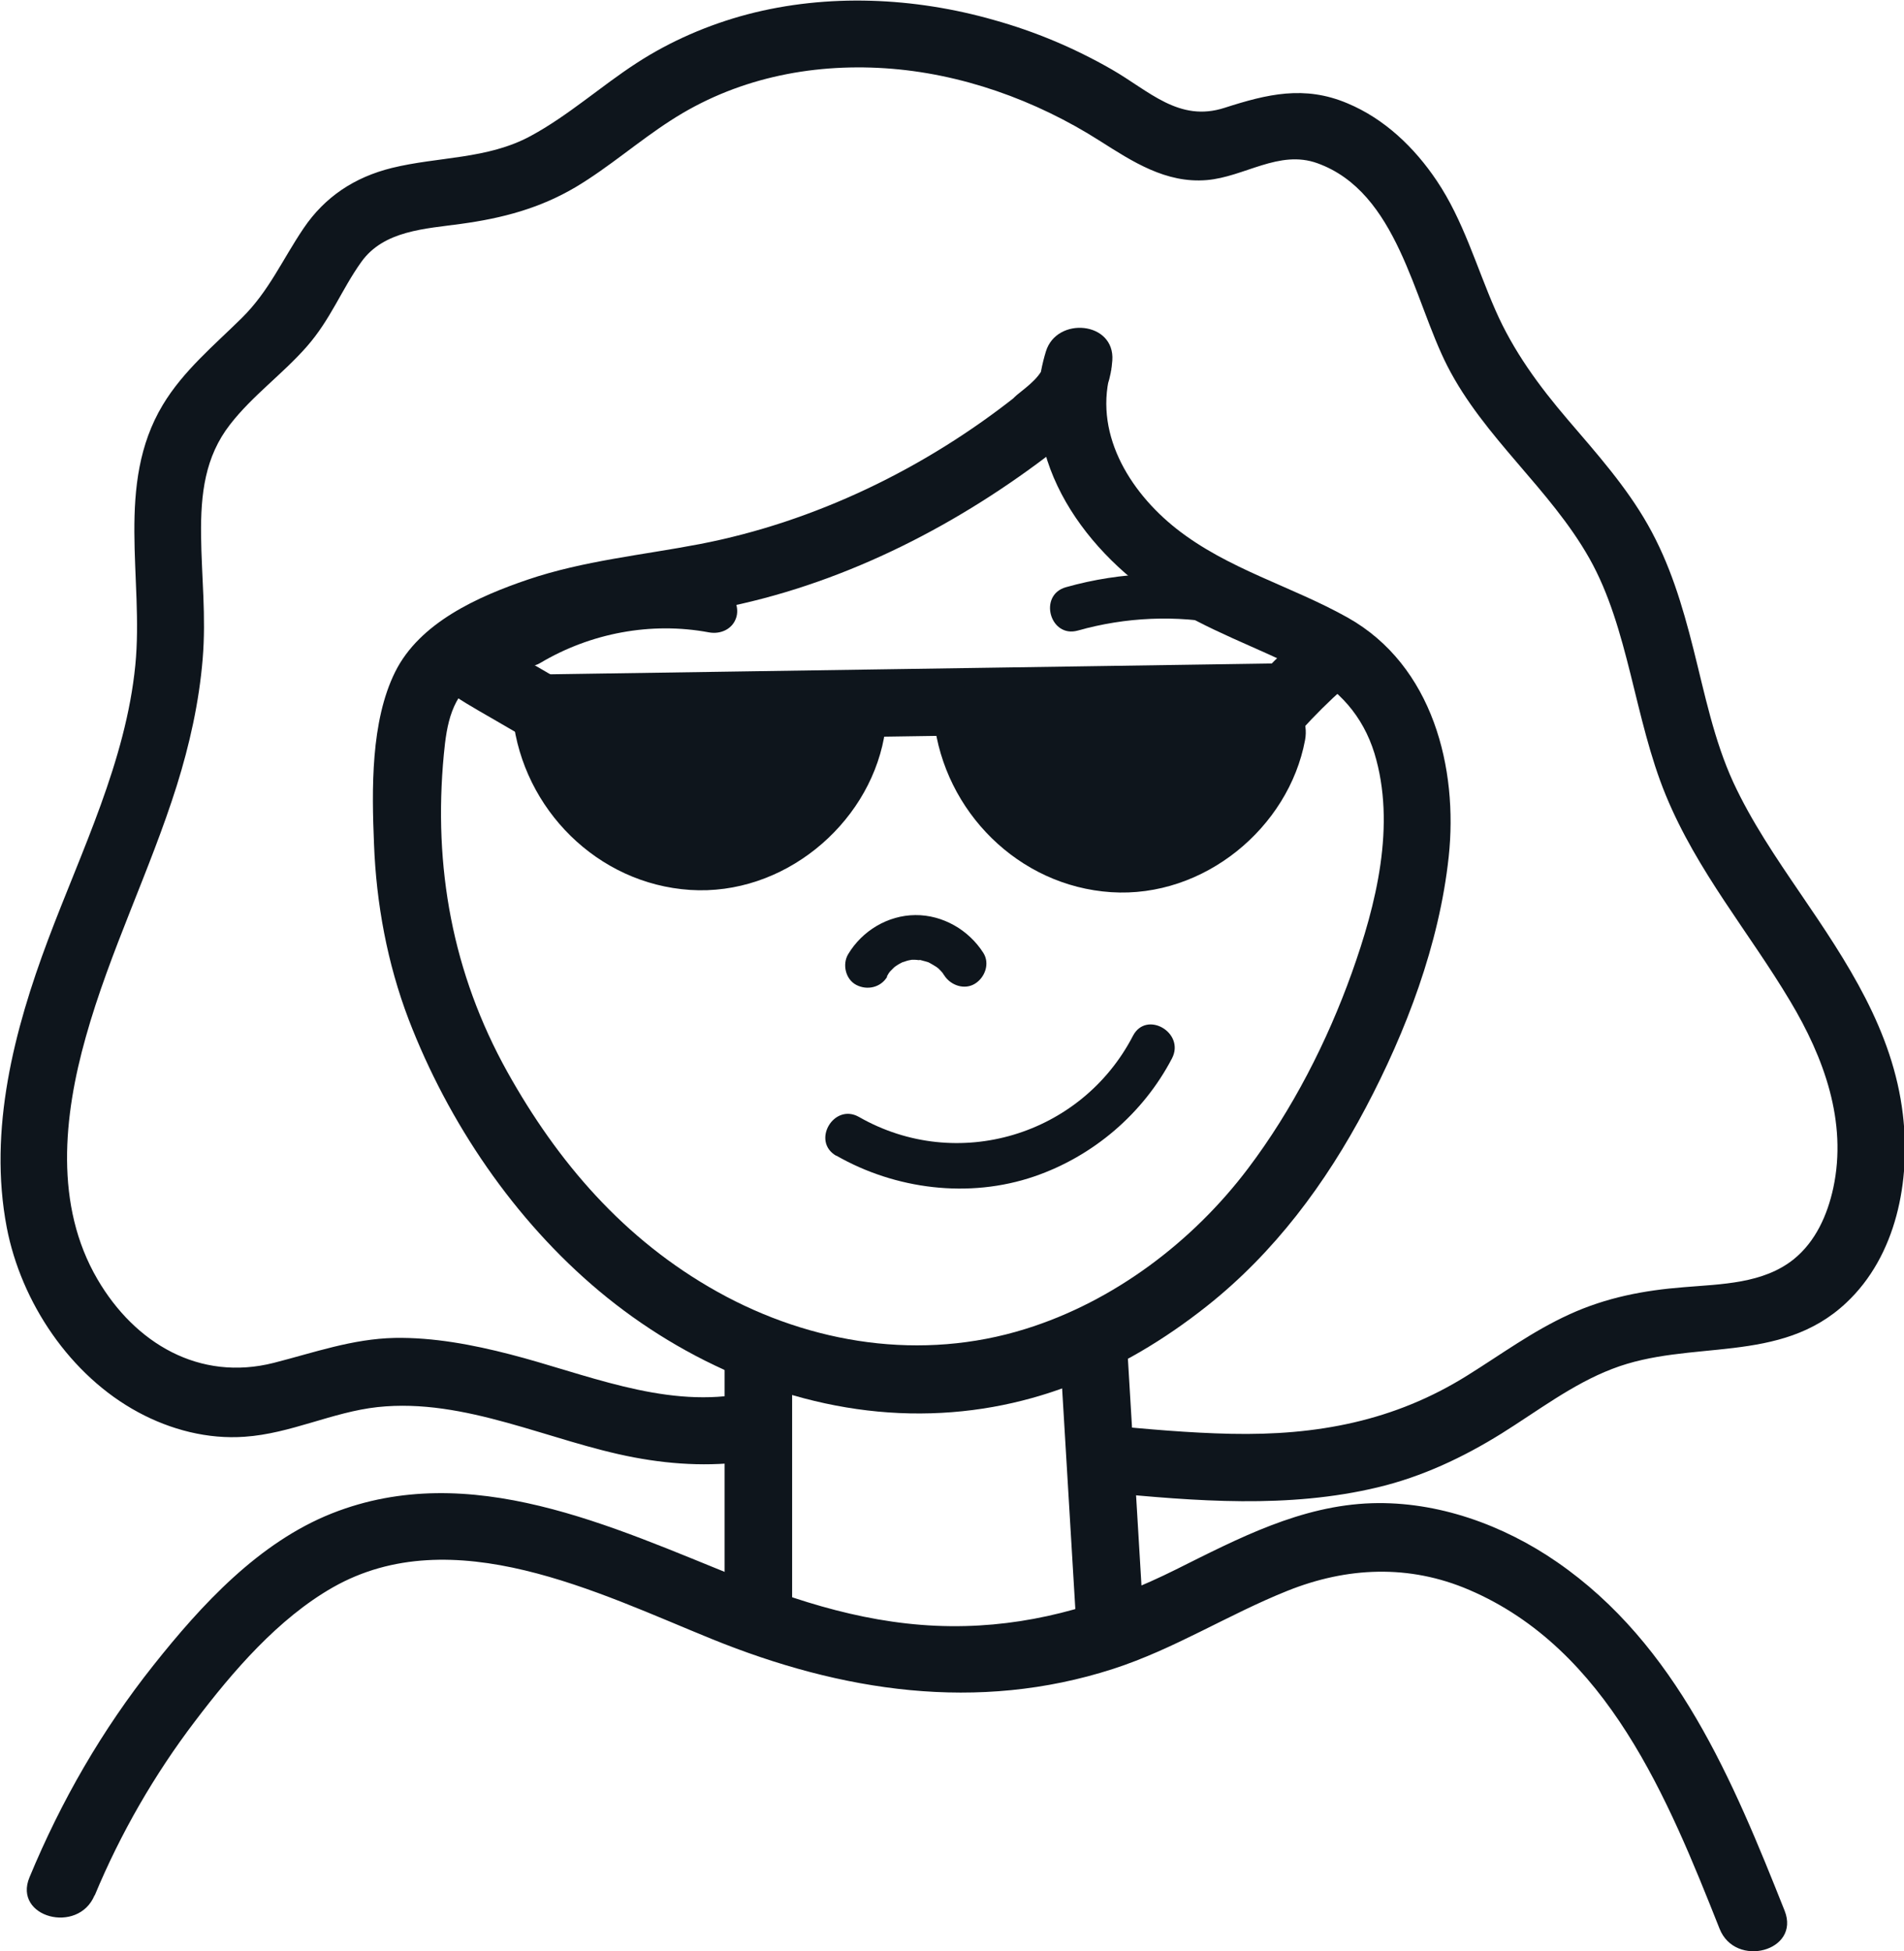 <svg width="123" height="126" viewBox="0 0 123 126" fill="none" xmlns="http://www.w3.org/2000/svg">
<g clip-path="url(#clip0_1579_421)">
<path d="M46.809 87.799V104.449C46.809 107.248 51.172 107.248 51.172 104.449V87.799C51.172 85 46.809 85 46.809 87.799Z" fill="#0E151C"/>
<path d="M68.439 86.741C68.802 92.817 69.166 98.894 69.53 104.971C69.603 106.146 70.475 107.146 71.712 107.146C72.832 107.146 73.966 106.146 73.894 104.971C73.53 98.894 73.166 92.817 72.803 86.741C72.73 85.566 71.857 84.565 70.621 84.565C69.501 84.565 68.366 85.566 68.439 86.741Z" fill="#0E151C"/>
<path d="M6.123 122.403C7.781 118.415 9.978 114.601 12.596 111.164C15.025 107.959 17.963 104.536 21.498 102.52C29.251 98.111 38.662 102.883 45.993 105.856C54.357 109.249 63.128 110.613 71.9 107.785C75.856 106.508 79.332 104.275 83.173 102.738C87.013 101.2 91.027 101.012 94.911 102.68C103.842 106.508 107.755 116.167 111.086 124.564C112.104 127.131 116.323 126.015 115.29 123.404C111.944 114.992 108.322 106.218 100.584 100.881C97.122 98.488 92.875 96.951 88.627 97.082C84.031 97.227 79.987 99.359 75.972 101.36C71.667 103.506 67.187 104.899 62.343 105.015C57.223 105.145 52.452 103.782 47.753 101.896C39.535 98.604 30.371 94.21 21.454 97.734C16.727 99.605 13.018 103.637 9.92 107.538C6.589 111.729 3.956 116.298 1.905 121.243C0.828 123.825 5.047 124.956 6.109 122.403H6.123Z" fill="#0E151C"/>
<path d="M57.295 63.058C57.295 63.058 57.368 62.928 57.412 62.855C57.441 62.812 57.572 62.638 57.441 62.812C57.295 63 57.484 62.768 57.499 62.739C57.543 62.696 57.586 62.652 57.63 62.608C57.674 62.565 57.717 62.521 57.761 62.478C57.776 62.463 58.023 62.26 57.834 62.42C57.659 62.55 57.834 62.42 57.877 62.391C57.935 62.347 58.008 62.304 58.081 62.26C58.139 62.231 58.183 62.202 58.241 62.173C58.285 62.144 58.546 62.043 58.314 62.13C58.11 62.202 58.314 62.13 58.357 62.13C58.43 62.101 58.503 62.086 58.575 62.057C58.706 62.014 58.852 61.999 58.983 61.97C59.172 61.927 58.692 61.985 58.866 61.985C58.939 61.985 59.026 61.985 59.099 61.985C59.215 61.985 59.361 62.014 59.477 61.999C59.201 62.043 59.259 61.97 59.419 61.999C59.477 61.999 59.535 62.028 59.608 62.043C59.739 62.072 59.87 62.115 60.016 62.159C60.306 62.26 59.812 62.057 59.972 62.144C60.03 62.173 60.088 62.202 60.132 62.231C60.263 62.304 60.379 62.376 60.495 62.449C60.714 62.594 60.336 62.304 60.467 62.42C60.51 62.463 60.568 62.507 60.612 62.536C60.714 62.638 60.816 62.739 60.903 62.84C61.034 62.986 60.874 62.84 60.845 62.768C60.874 62.84 60.961 62.928 61.005 63C61.412 63.638 62.314 63.957 62.997 63.522C63.638 63.116 63.958 62.217 63.521 61.535C62.576 60.056 60.903 59.084 59.128 59.099C57.354 59.113 55.695 60.114 54.794 61.622C54.401 62.275 54.619 63.247 55.317 63.609C56.015 63.972 56.888 63.783 57.31 63.087L57.295 63.058Z" fill="#0E151C"/>
<path d="M69.63 40.723C72.714 39.853 75.972 39.708 79.114 40.332C79.885 40.491 80.685 40.114 80.903 39.316C81.107 38.606 80.656 37.692 79.885 37.533C76.22 36.793 72.452 36.909 68.859 37.924C67.056 38.432 67.827 41.231 69.63 40.723Z" fill="#0E151C"/>
<path d="M34.91 42.812C38.153 40.883 42.066 40.143 45.79 40.839C46.561 40.984 47.361 40.622 47.579 39.824C47.768 39.114 47.346 38.185 46.561 38.04C42.066 37.199 37.382 37.968 33.44 40.303C31.826 41.26 33.295 43.769 34.91 42.812Z" fill="#0E151C"/>
<path d="M44.626 56.72C46.233 56.72 47.535 54.448 47.535 51.644C47.535 48.841 46.233 46.568 44.626 46.568C43.019 46.568 41.717 48.841 41.717 51.644C41.717 54.448 43.019 56.72 44.626 56.72Z" fill="#0E151C" stroke="#0E151C" stroke-miterlimit="10"/>
<path d="M72.265 56.72C73.871 56.72 75.174 54.448 75.174 51.644C75.174 48.841 73.871 46.568 72.265 46.568C70.658 46.568 69.356 48.841 69.356 51.644C69.356 54.448 70.658 56.72 72.265 56.72Z" fill="#0E151C" stroke="#0E151C" stroke-miterlimit="10"/>
<path d="M54.024 74.632C57.849 76.821 62.606 77.416 66.81 75.98C70.621 74.675 73.85 71.919 75.712 68.352C76.57 66.698 74.068 65.234 73.195 66.887C69.864 73.326 61.835 75.763 55.493 72.137C53.864 71.209 52.395 73.718 54.024 74.646V74.632Z" fill="#0E151C"/>
<path d="M39.39 49.178C39.58 49.251 39.754 49.324 39.943 49.396L39.594 49.251C40.67 49.701 41.689 50.252 42.649 50.89C42.954 51.093 43.42 51.136 43.769 51.035C44.118 50.933 44.467 50.687 44.642 50.368C45.034 49.642 44.801 48.83 44.118 48.381C42.881 47.554 41.543 46.901 40.161 46.365C39.827 46.234 39.332 46.336 39.041 46.51C38.75 46.684 38.445 47.032 38.372 47.38C38.285 47.757 38.3 48.163 38.518 48.497C38.736 48.83 39.012 49.019 39.39 49.164V49.178Z" fill="#0E151C"/>
<path d="M77.007 45.611C75.887 46.64 74.81 47.714 73.807 48.845C73.545 49.135 73.385 49.468 73.385 49.875C73.385 50.237 73.545 50.658 73.807 50.904C74.068 51.151 74.447 51.339 74.839 51.325C75.232 51.31 75.61 51.194 75.872 50.904C76.876 49.773 77.952 48.685 79.072 47.67C79.639 47.163 79.639 46.133 79.072 45.625C78.476 45.074 77.618 45.074 77.021 45.625L77.007 45.611Z" fill="#0E151C"/>
<path d="M47.783 90.048C42.736 90.903 37.746 88.699 32.946 87.466C30.532 86.843 28.001 86.364 25.499 86.407C22.764 86.466 20.306 87.35 17.688 88.017C12.887 89.236 8.713 86.755 6.298 82.622C3.505 77.851 4.102 72.079 5.542 66.974C7.098 61.419 9.687 56.242 11.418 50.745C12.248 48.091 12.858 45.365 13.091 42.58C13.324 39.796 13.018 37.243 12.989 34.575C12.96 31.906 13.237 29.499 14.866 27.41C16.306 25.554 18.255 24.162 19.811 22.392C21.368 20.623 22.066 18.694 23.346 16.91C24.801 14.88 27.477 14.778 29.775 14.459C32.437 14.097 34.866 13.459 37.194 12.081C39.332 10.805 41.223 9.137 43.318 7.788C47.449 5.105 52.292 4.09 57.18 4.409C62.067 4.728 66.896 6.454 71.042 9.093C73.166 10.442 75.319 11.849 77.951 11.631C80.395 11.428 82.621 9.644 85.108 10.543C90.286 12.414 91.304 19.332 93.501 23.64C95.872 28.28 100.134 31.558 102.679 36.068C105.225 40.579 105.574 46.409 107.61 51.354C109.647 56.3 112.992 60.201 115.654 64.668C117.822 68.293 119.349 72.441 118.432 76.72C118.054 78.46 117.298 80.171 115.887 81.317C113.909 82.912 111.203 82.927 108.789 83.13C106.185 83.333 103.77 83.797 101.385 84.885C98.999 85.972 96.963 87.481 94.795 88.829C90.068 91.788 85.05 92.716 79.522 92.6C76.802 92.542 74.082 92.296 71.376 92.034C68.671 91.773 68.598 96.11 71.376 96.385C77.239 96.951 83.231 97.444 89.021 96.052C91.872 95.37 94.519 94.123 96.992 92.586C99.319 91.135 101.574 89.395 104.148 88.409C109.196 86.451 114.971 88.177 119.262 84.145C122.52 81.1 123.436 76.241 122.927 71.977C122.287 66.553 119.32 62.115 116.309 57.706C114.738 55.401 113.152 53.066 111.974 50.528C110.723 47.801 110.127 44.813 109.399 41.928C108.672 39.041 107.872 36.402 106.461 33.907C105.05 31.413 103.13 29.267 101.283 27.106C99.436 24.945 97.763 22.682 96.599 20.014C95.377 17.229 94.534 14.227 92.817 11.675C91.377 9.528 89.442 7.672 87.042 6.671C84.264 5.497 81.864 6.077 79.115 6.961C76.162 7.919 74.242 5.874 71.813 4.481C69.384 3.089 66.853 2.03 64.205 1.291C59.071 -0.174 53.471 -0.435 48.278 0.928C45.761 1.595 43.303 2.654 41.121 4.075C38.794 5.584 36.714 7.469 34.27 8.789C31.477 10.297 28.321 10.108 25.31 10.848C22.91 11.443 20.99 12.704 19.608 14.749C18.226 16.794 17.382 18.796 15.622 20.536C13.862 22.276 11.84 23.944 10.517 26.148C7.433 31.282 9.295 37.345 8.742 42.957C8.131 49.164 5.265 54.937 3.098 60.709C0.931 66.481 -0.771 72.949 0.436 79.272C1.367 84.116 4.538 88.844 8.931 91.208C11.026 92.339 13.426 92.963 15.811 92.789C18.779 92.586 21.47 91.193 24.393 90.874C30.066 90.265 35.506 93.093 40.961 94.123C43.652 94.63 46.27 94.732 48.976 94.282C51.681 93.833 50.561 89.627 47.812 90.091L47.783 90.048Z" fill="#0E151C"/>
<path d="M65.718 25.525C59.784 30.239 52.656 33.705 45.194 35.141C41.485 35.851 37.688 36.214 34.096 37.432C30.895 38.52 27.113 40.202 25.528 43.393C23.942 46.583 24.015 50.992 24.161 54.502C24.306 58.36 25.019 62.217 26.401 65.843C28.961 72.5 33.223 78.794 38.721 83.391C44.219 87.989 51.391 91.136 58.78 91.281C66.169 91.426 72.511 88.67 77.951 84.363C82.33 80.897 85.646 76.43 88.235 71.528C90.825 66.626 92.977 61.014 93.588 55.328C94.199 49.643 92.585 42.987 87.057 39.883C83.406 37.838 79.319 36.765 75.988 34.14C72.904 31.703 70.577 27.846 71.799 23.858L67.507 23.277C67.435 24.22 66.358 24.96 65.689 25.511C63.522 27.309 66.635 30.369 68.773 28.585C70.489 27.164 71.697 25.554 71.857 23.277C72.031 20.754 68.264 20.42 67.566 22.697C65.573 29.224 69.748 35.344 75.057 38.81C77.951 40.695 81.195 41.797 84.264 43.349C86.49 44.48 88.046 46.25 88.788 48.643C90.199 53.269 88.904 58.432 87.319 62.855C85.733 67.279 83.479 71.688 80.628 75.458C77.049 80.201 71.944 84.058 66.242 85.828C59.551 87.916 52.423 86.814 46.358 83.435C40.292 80.056 36.001 75.009 32.772 69.222C29.223 62.841 27.986 55.981 28.67 48.744C28.859 46.728 29.165 44.959 30.91 43.726C32.568 42.566 34.503 41.812 36.437 41.246C40.19 40.159 44.089 39.868 47.885 38.998C55.522 37.258 62.678 33.429 68.773 28.585C70.969 26.845 67.856 23.785 65.689 25.511L65.718 25.525Z" fill="#0E151C"/>
<path d="M35.346 47.903C51.143 47.671 66.939 47.424 82.736 47.192C85.544 47.148 85.544 42.798 82.736 42.841C66.939 43.073 51.143 43.32 35.346 43.552C32.538 43.595 32.538 47.946 35.346 47.903Z" fill="#0E151C"/>
<path d="M33.135 46.38C33.804 52.253 38.589 57.083 44.582 57.474C50.575 57.866 56.044 53.312 57.106 47.656C57.324 46.495 56.786 45.306 55.579 44.973C54.517 44.683 53.106 45.335 52.888 46.495C52.175 50.295 48.713 53.268 44.844 53.138C41.353 53.022 37.891 49.846 37.498 46.38C37.367 45.219 36.596 44.204 35.316 44.204C34.24 44.204 33.004 45.205 33.135 46.38Z" fill="#0E151C"/>
<path d="M38.474 50.615C43.579 50.905 48.903 51.137 53.761 49.237L52.074 45.263C49.921 46.815 47.798 47.859 45.296 48.526C44.641 48.7 43.972 48.831 43.303 48.962C42.532 49.107 43.608 48.962 43.012 49.005C42.765 49.02 42.503 49.049 42.256 49.034C42.139 49.034 41.368 48.933 41.892 49.034C41.645 48.991 41.412 48.933 41.179 48.86C41.427 48.976 41.441 48.976 41.223 48.86C41.019 48.73 41.034 48.744 41.252 48.904C41.092 48.73 41.092 48.758 41.252 48.962C41.136 48.758 41.136 48.773 41.252 49.02L38.052 51.471C41.965 53.196 46.212 53.95 50.474 53.414C51.638 53.269 52.656 52.515 52.656 51.239C52.656 50.18 51.652 48.918 50.474 49.063C46.94 49.513 43.419 49.107 40.248 47.714C39.434 47.352 38.576 47.294 37.819 47.888C37.194 48.382 36.714 49.368 37.034 50.18C38.386 53.632 42.096 53.646 45.209 53.008C48.321 52.37 51.594 50.949 54.271 49.005C55.143 48.367 55.623 47.337 55.158 46.293C54.765 45.394 53.616 44.625 52.583 45.031C48.059 46.801 43.318 46.525 38.459 46.25C37.281 46.177 36.277 47.294 36.277 48.425C36.277 49.658 37.281 50.528 38.459 50.6L38.474 50.615Z" fill="#0E151C"/>
<path d="M71.843 56.866C73.45 56.866 74.752 54.593 74.752 51.79C74.752 48.986 73.45 46.714 71.843 46.714C70.236 46.714 68.934 48.986 68.934 51.79C68.934 54.593 70.236 56.866 71.843 56.866Z" fill="#0E151C" stroke="#0E151C" stroke-miterlimit="10"/>
<path d="M68.045 49.309C68.234 49.382 68.408 49.454 68.597 49.527L68.248 49.382C69.325 49.831 70.343 50.383 71.303 51.021C71.608 51.224 72.074 51.267 72.423 51.166C72.772 51.064 73.121 50.818 73.296 50.498C73.689 49.773 73.456 48.961 72.772 48.512C71.536 47.685 70.198 47.032 68.816 46.496C68.481 46.365 67.987 46.467 67.696 46.641C67.405 46.815 67.099 47.163 67.026 47.511C66.939 47.888 66.954 48.294 67.172 48.628C67.39 48.961 67.666 49.15 68.045 49.295V49.309Z" fill="#0E151C"/>
<path d="M60.336 46.525C61.005 52.399 65.79 57.228 71.783 57.62C77.776 58.011 83.246 53.457 84.307 47.801C84.526 46.641 83.987 45.452 82.78 45.118C81.718 44.828 80.307 45.481 80.089 46.641C79.376 50.441 75.914 53.414 72.045 53.283C68.554 53.167 65.092 49.991 64.7 46.525C64.569 45.365 63.798 44.35 62.518 44.35C61.441 44.35 60.205 45.35 60.336 46.525Z" fill="#0E151C"/>
<path d="M65.689 50.759C70.794 51.05 76.118 51.282 80.976 49.382L79.289 45.408C77.136 46.96 75.013 48.004 72.511 48.671C71.856 48.845 71.187 48.976 70.518 49.106C69.747 49.251 70.823 49.106 70.227 49.15C69.98 49.164 69.718 49.193 69.471 49.179C69.354 49.179 68.583 49.077 69.107 49.179C68.86 49.135 68.627 49.077 68.394 49.005C68.641 49.121 68.656 49.121 68.438 49.005C68.234 48.874 68.249 48.889 68.467 49.048C68.307 48.874 68.307 48.903 68.467 49.106C68.35 48.903 68.35 48.918 68.467 49.164L65.267 51.615C69.18 53.341 73.427 54.095 77.689 53.559C78.853 53.413 79.871 52.659 79.871 51.383C79.871 50.324 78.867 49.063 77.689 49.208C74.154 49.657 70.634 49.251 67.463 47.859C66.649 47.496 65.79 47.438 65.034 48.033C64.409 48.526 63.929 49.512 64.249 50.324C65.601 53.776 69.311 53.791 72.423 53.152C75.536 52.514 78.809 51.093 81.485 49.15C82.358 48.511 82.838 47.482 82.373 46.438C81.98 45.538 80.831 44.77 79.798 45.176C75.274 46.945 70.532 46.67 65.674 46.394C64.496 46.322 63.492 47.438 63.492 48.569C63.492 49.802 64.496 50.672 65.674 50.745L65.689 50.759Z" fill="#0E151C"/>
<path d="M28.568 44.364C29.571 45.147 30.677 45.756 31.782 46.395C32.801 46.989 33.833 47.584 34.852 48.178C35.87 48.773 37.281 48.439 37.833 47.395C38.386 46.351 38.11 45.031 37.048 44.422C36.059 43.842 35.07 43.276 34.081 42.696C33.15 42.16 32.146 41.667 31.288 41.014L31.724 41.347L31.651 41.289C31.186 40.912 30.735 40.651 30.11 40.651C29.571 40.651 28.931 40.883 28.568 41.289C28.204 41.696 27.899 42.247 27.928 42.827C27.957 43.363 28.117 44.016 28.568 44.364Z" fill="#0E151C"/>
<path d="M84.089 47.134C84.947 46.191 85.849 45.292 86.794 44.451C87.013 44.248 87.158 44.016 87.245 43.755C87.376 43.494 87.449 43.218 87.434 42.914C87.434 42.609 87.376 42.334 87.245 42.073C87.158 41.797 87.013 41.565 86.794 41.377C86.373 40.999 85.835 40.709 85.253 40.738L84.671 40.811C84.307 40.912 83.987 41.101 83.711 41.377C82.765 42.218 81.864 43.117 81.005 44.059C80.612 44.48 80.365 45.017 80.365 45.597C80.365 45.901 80.423 46.177 80.554 46.438C80.642 46.714 80.787 46.946 81.005 47.134C81.427 47.511 81.965 47.801 82.547 47.772C83.129 47.743 83.696 47.569 84.089 47.134Z" fill="#0E151C"/>
</g>
<defs>
<clipPath id="clip0_1579_421">
<rect width="123" height="126" fill="white"/>
</clipPath>
</defs>
</svg>
